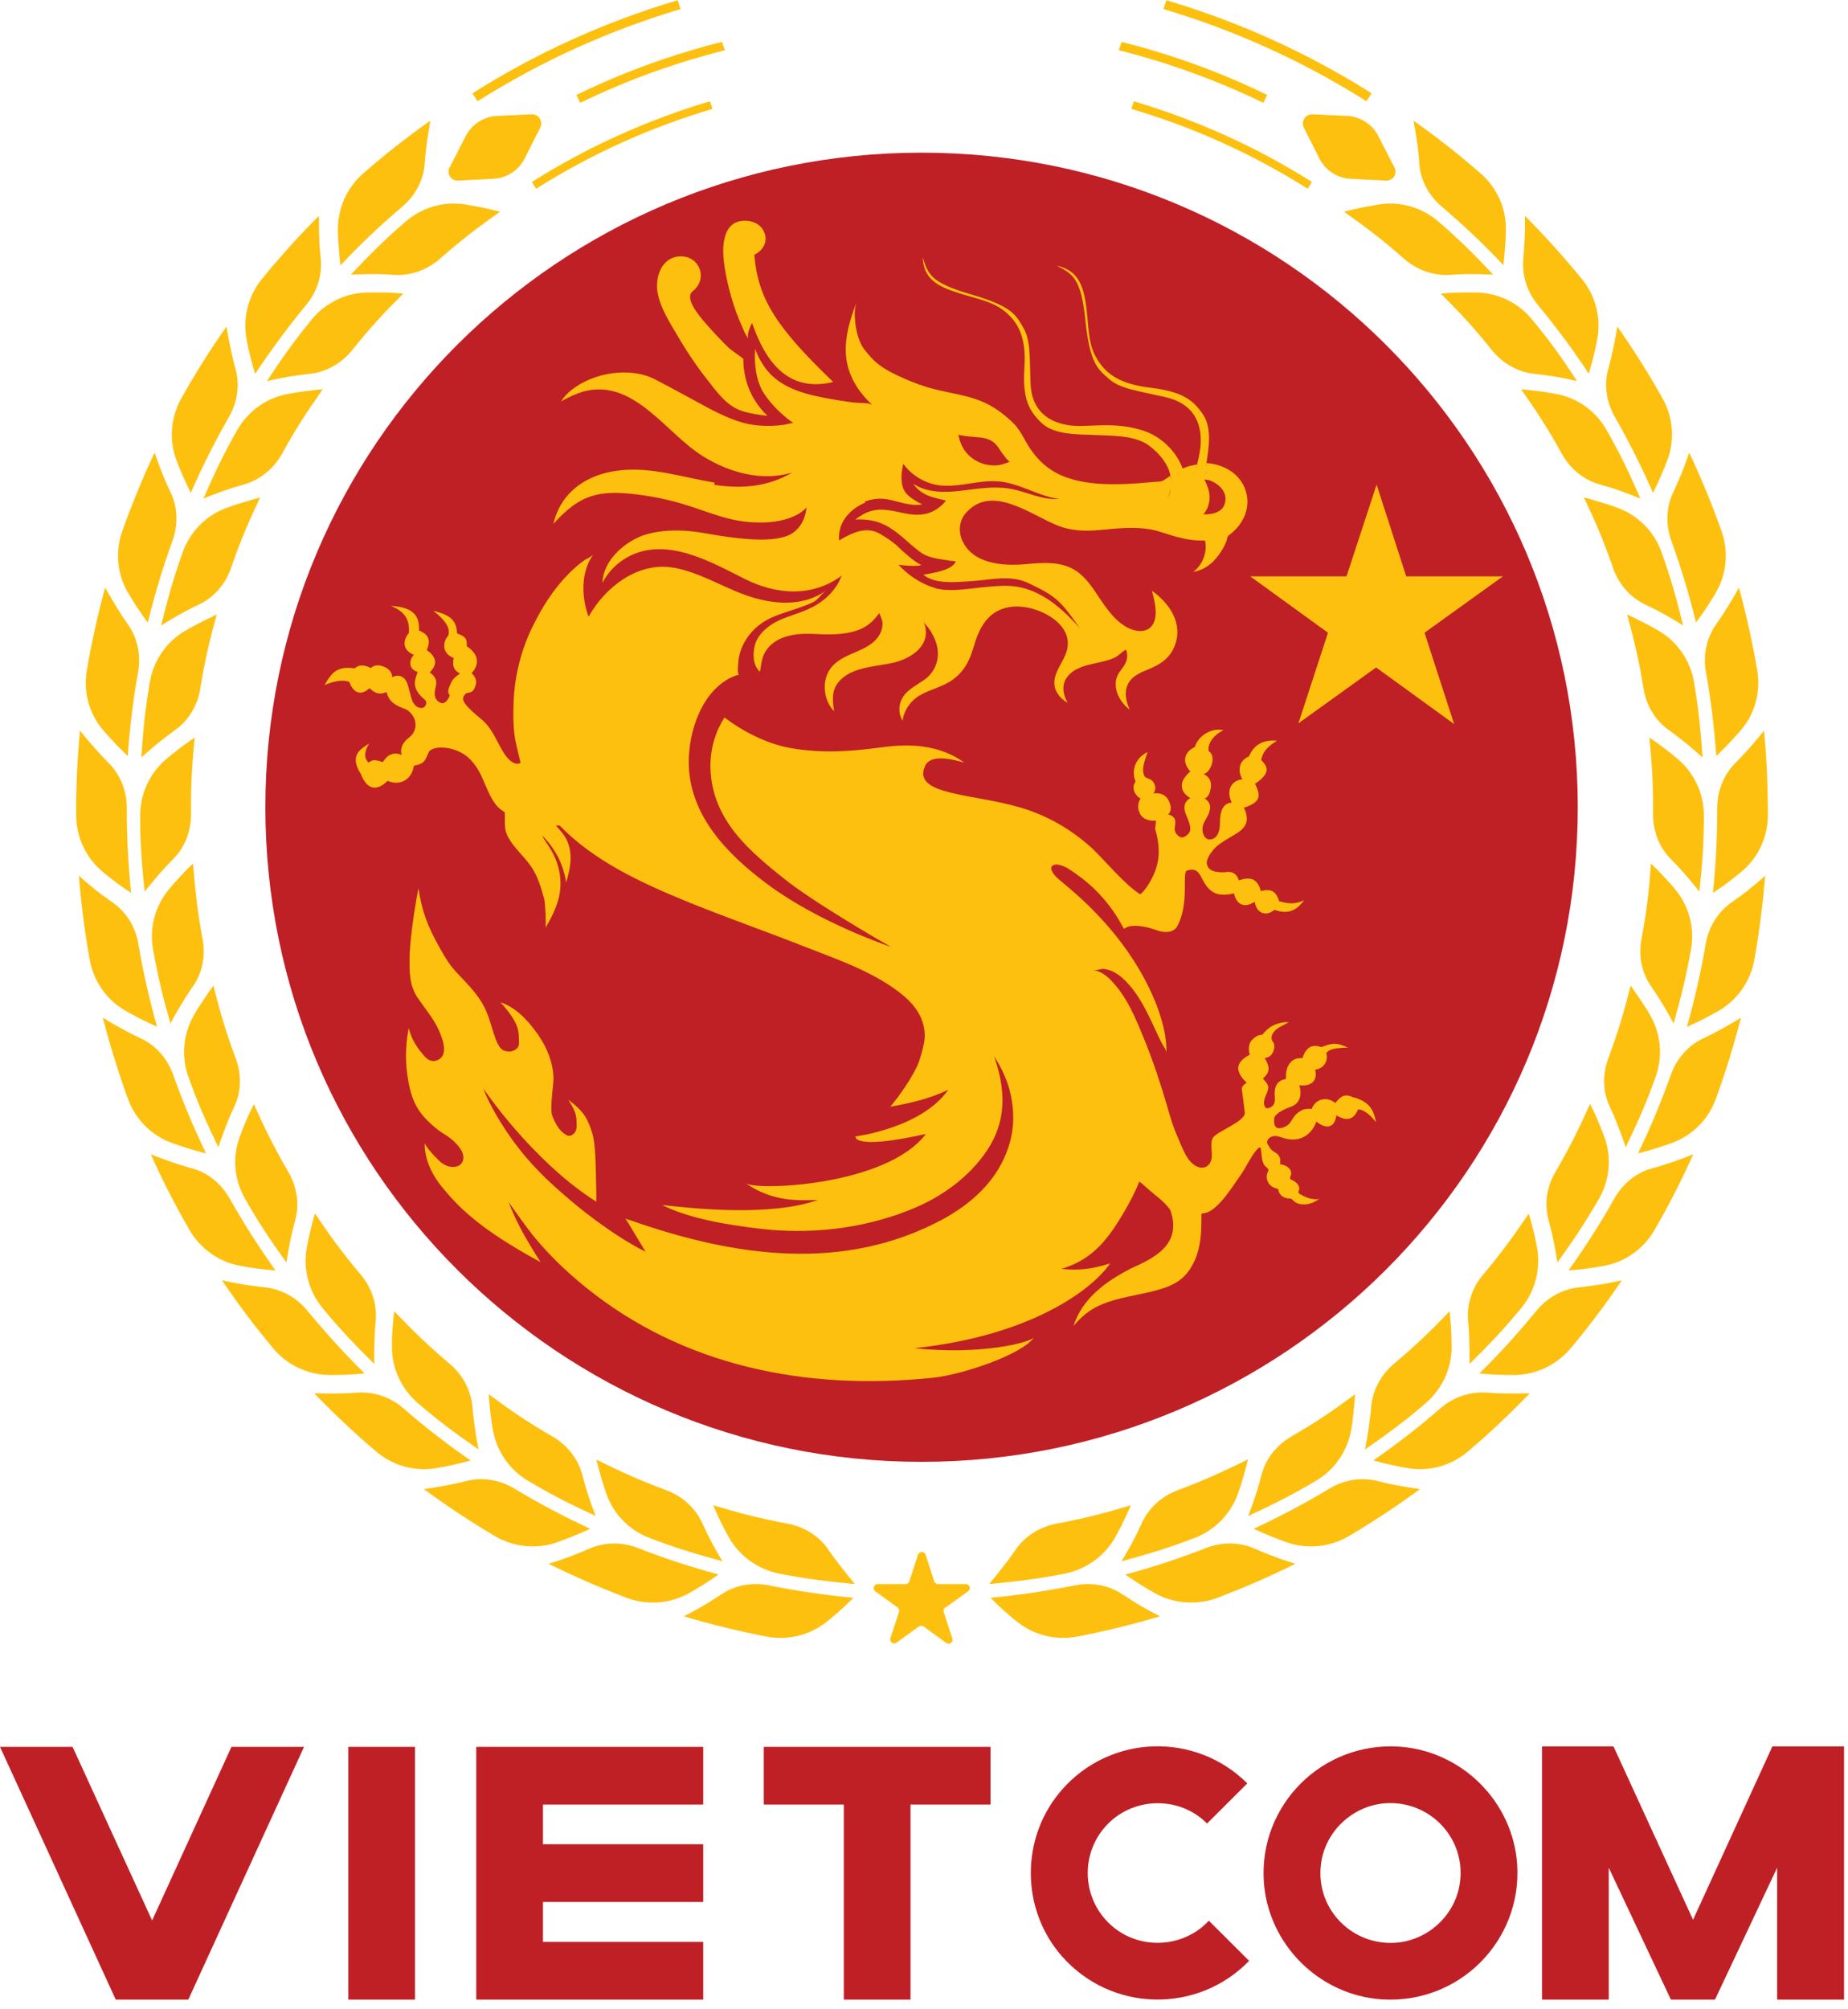 <svg width="92" height="100" viewBox="0 0 92 100" fill="none" xmlns="http://www.w3.org/2000/svg">
<g clip-path="url(#clip0_840_975)">
<path fill-rule="evenodd" clip-rule="evenodd" d="M13.211 40.176C13.211 22.187 27.84 7.598 45.879 7.598C63.918 7.598 78.547 22.187 78.547 40.176C78.547 58.165 63.918 72.754 45.879 72.754C27.84 72.754 13.211 58.165 13.211 40.176Z" fill="#BF2025"/>
<path fill-rule="evenodd" clip-rule="evenodd" d="M67.418 54.641C66.923 54.383 66.743 54.574 66.472 54.9C66.349 54.787 66.079 54.63 65.741 54.742C65.403 54.855 65.302 55.191 65.302 55.191C65.302 55.191 64.965 55.146 64.762 55.281C64.222 55.595 64.391 55.932 63.884 56.111C63.378 56.291 63.423 55.82 63.434 55.651C63.457 55.494 63.738 55.27 64.244 55.09C64.627 54.956 64.762 54.664 64.74 54.327C64.74 54.226 64.717 54.125 64.683 54.013C65.415 54.092 65.584 53.654 65.471 53.239C65.606 53.216 65.73 53.171 65.809 53.104C66.067 52.913 66.09 52.588 66.022 52.419C66.124 52.285 66.259 52.15 67.103 52.139C66.596 51.914 66.382 51.869 65.786 52.116C65.359 51.959 65.021 52.083 64.841 52.666C64.301 52.61 64.008 53.037 64.019 53.598C64.019 53.631 64.019 53.665 64.019 53.699C63.502 53.788 63.423 54.17 63.468 54.641C63.468 54.675 63.468 54.697 63.468 54.72C63.468 55.113 63.142 55.158 63.063 55.158C63.04 55.158 63.018 55.135 62.995 55.113C62.928 55.034 62.871 54.832 63.029 54.495C63.232 54.047 63.13 53.979 62.871 53.676C63.31 53.306 63.153 53.014 62.962 52.655C63.423 52.621 63.524 52.038 63.378 51.858C63.378 51.858 63.367 51.836 63.355 51.836C63.243 51.656 63.322 51.465 63.434 51.342C63.502 51.252 63.547 51.207 63.727 51.106C63.828 51.05 63.963 50.983 64.166 50.871C64.053 50.871 63.941 50.871 63.839 50.893C63.479 50.949 63.232 51.106 63.074 51.252C62.916 51.387 62.849 51.499 62.849 51.499C62.849 51.499 62.602 51.465 62.331 51.757C62.061 52.038 62.219 52.498 62.219 52.498C62.219 52.498 61.69 52.722 61.645 53.115C61.611 53.508 62.073 53.889 62.073 53.889C62.073 53.889 61.791 54.024 61.825 54.226C61.847 54.417 61.949 55.146 61.971 55.371C62.016 55.797 60.643 56.291 60.407 56.594C60.205 56.852 60.373 57.346 60.317 57.649C60.238 58.12 59.811 58.255 59.417 57.952C59.012 57.638 58.832 57.043 58.629 56.594C58.404 56.089 58.246 55.562 58.1 55.034C57.785 53.957 57.414 52.835 56.986 51.78C56.57 50.758 56.142 49.681 55.377 48.862C55.118 48.581 54.803 48.323 54.432 48.289C54.589 48.312 54.781 48.211 54.949 48.222C55.377 48.267 55.76 48.536 56.052 48.839C56.896 49.703 57.312 50.871 57.841 51.926C57.92 52.083 58.078 52.24 58.066 52.431C58.1 51.555 57.819 50.613 57.492 49.805C56.671 47.829 55.332 46.101 53.757 44.665C53.475 44.407 53.183 44.16 52.89 43.913C52.687 43.745 52.462 43.576 52.361 43.329C52.339 43.284 52.327 43.228 52.339 43.183C52.361 43.038 52.564 43.004 52.71 43.038C53.036 43.105 53.306 43.307 53.576 43.498C55.332 44.721 55.917 46.258 55.962 46.225C56.379 45.888 57.391 46.225 57.538 46.281C58.089 46.483 58.415 46.359 58.573 46.157C59.248 45.001 58.82 43.441 59.09 43.329C59.462 43.195 59.664 43.352 59.822 43.688C60.227 44.519 60.666 44.631 61.442 44.463C61.487 44.811 61.803 45.316 62.466 44.878C62.534 45.405 62.995 45.663 63.445 45.282C64.087 45.506 64.503 45.361 64.92 44.811C64.503 44.979 64.256 45.013 63.682 44.855C63.547 44.452 63.367 44.182 62.77 44.35C62.579 43.655 62.185 43.655 61.667 43.812C61.634 43.644 61.476 43.363 61.105 43.397C60.902 43.419 60.745 43.419 60.621 43.397C60.328 43.363 60.205 43.273 60.114 43.105C60.025 42.925 60.114 42.701 60.272 42.465C60.351 42.353 60.441 42.241 60.553 42.14C60.88 41.837 61.521 41.545 61.769 41.332C62.016 41.107 62.219 40.827 61.926 40.198C62.725 39.94 62.804 39.648 62.478 39.009C63.299 38.459 63.097 38.145 62.782 37.819C62.883 37.46 62.962 37.258 63.569 36.865C62.86 36.798 62.41 37.09 62.174 37.651C61.769 37.808 61.555 38.246 61.847 38.784C61.814 38.784 61.78 38.784 61.746 38.807C61.69 38.807 61.634 38.829 61.589 38.852C61.172 39.042 61.105 39.514 61.319 39.94C60.913 39.985 60.733 40.299 60.733 40.961C60.733 41.623 60.43 41.792 60.193 41.781C59.957 41.758 59.811 41.422 59.878 41.13C59.934 40.838 60.193 40.614 60.238 40.254C60.295 39.907 59.968 39.738 59.968 39.738C59.968 39.738 60.114 39.716 60.216 39.469C60.238 39.39 60.261 39.3 60.283 39.177C60.34 38.661 59.912 38.526 59.912 38.526C59.912 38.526 60.16 38.492 60.306 38.1C60.317 38.077 60.328 38.055 60.328 38.021C60.475 37.55 60.171 37.382 60.171 37.382C60.171 37.382 60.025 36.809 60.902 36.338C60.34 36.214 59.664 36.585 59.484 37.179C59.394 37.213 59.327 37.269 59.259 37.314C58.967 37.55 58.91 37.898 59.136 38.234C59.169 38.291 59.214 38.347 59.259 38.403C59.136 38.504 59.057 38.582 58.989 38.683C58.865 38.852 58.82 39.009 58.843 39.166C58.843 39.267 58.888 39.357 58.944 39.446C59.023 39.559 59.136 39.648 59.259 39.716C58.854 39.963 58.944 40.322 59.068 40.602C59.09 40.647 59.102 40.692 59.124 40.737C59.225 40.984 59.338 41.298 59.169 41.489C59.169 41.489 59.169 41.489 59.147 41.511C58.91 41.736 58.764 41.736 58.573 41.511C58.393 41.298 58.539 41.107 58.505 40.849C58.471 40.58 58.145 40.535 58.145 40.535C58.145 40.535 58.426 40.355 58.19 39.862C57.954 39.368 57.414 39.491 57.414 39.491C57.414 39.491 57.616 39.289 57.447 38.975C57.267 38.661 57.02 38.807 56.952 38.571C56.874 38.335 56.874 38.156 57.132 37.426C56.367 37.808 56.367 38.549 56.536 38.897C56.266 39.256 56.592 39.671 56.784 39.738C56.66 39.918 56.592 40.209 56.761 40.513C56.93 40.827 57.358 40.872 57.549 40.838C57.549 40.961 57.504 41.253 57.504 41.253C57.504 41.253 57.808 42.129 57.628 42.937C57.47 43.7 56.941 44.407 56.761 44.508C55.973 44.014 54.949 42.757 54.33 42.185C53.318 41.276 52.181 40.614 50.864 40.209C48.434 39.48 45.407 39.592 46.048 38.133C46.329 37.483 47.477 37.808 48.006 37.954C46.701 37.011 45.159 37.022 43.921 37.191C42.368 37.393 41.029 37.505 39.454 37.247C38.171 37.045 36.922 36.36 36.066 35.709C35.661 36.349 35.346 37.191 35.369 38.223C35.436 40.86 37.439 42.443 38.981 43.688C40.467 44.9 44.124 46.999 44.349 47.122C44.135 47.055 40.703 45.877 38.171 43.98C36.157 42.476 34.255 40.513 34.288 37.842C34.311 36.394 34.896 34.576 36.235 33.802C36.415 33.701 36.595 33.622 36.798 33.577C36.674 33.577 36.764 32.792 36.787 32.713C36.933 31.939 37.451 31.277 38.126 30.884C38.632 30.592 39.206 30.457 39.758 30.255C40.005 30.166 40.275 30.076 40.511 29.952C40.748 29.818 40.894 29.56 41.108 29.402C40.061 30.143 38.745 30.098 37.563 29.762C36.337 29.414 35.245 28.695 34.007 28.359C33.838 28.314 33.658 28.269 33.489 28.247C31.734 27.966 30.114 29.234 29.303 30.693C29.303 30.693 28.583 28.965 29.54 27.584C29.461 27.708 29.191 27.809 29.067 27.899C28.009 28.673 27.199 29.829 26.614 30.985C25.972 32.219 25.612 33.6 25.567 34.991C25.545 35.687 25.545 36.45 25.714 37.112C25.781 37.393 25.849 37.684 25.916 37.965C25.646 38.122 25.286 37.853 25.005 37.348C24.667 36.764 24.476 36.226 23.981 35.81C23.024 35.025 22.957 34.812 23.125 34.587C23.294 34.352 23.53 34.654 23.688 34.06C23.778 33.757 23.474 33.499 23.474 33.499C23.474 33.499 24.217 32.825 23.238 32.163C23.238 31.826 23.238 31.703 22.754 31.523C22.72 30.895 22.461 30.614 21.572 30.401C22.214 30.895 22.428 31.288 22.315 31.636C22.068 31.894 21.944 32.5 22.585 32.747C22.506 33.162 22.596 33.364 22.9 33.521C22.54 33.779 22.518 33.835 22.371 34.172C22.236 34.497 22.394 34.598 22.394 34.598C22.394 34.598 22.214 35.148 21.887 34.958C21.561 34.767 21.629 34.441 21.696 34.15C21.775 33.858 21.64 33.633 21.392 33.465C21.595 33.263 21.944 32.837 21.246 32.354C21.449 31.871 21.359 31.591 20.863 31.378C20.863 30.828 20.785 30.233 19.468 30.154C20.154 30.457 20.391 30.794 20.357 31.501C20.031 31.883 20.042 32.365 20.605 32.59C20.335 32.881 20.346 33.308 20.796 33.443C20.65 33.858 20.458 34.239 21.134 34.812C21.325 34.98 21.156 35.193 21.055 35.227C20.953 35.249 20.616 35.272 20.458 34.677C20.301 34.082 20.278 33.835 20.02 33.689C19.749 33.544 19.524 33.712 19.524 33.712C19.524 33.712 19.558 33.364 19.119 33.184C18.669 32.994 18.455 33.252 18.455 33.252C18.455 33.252 17.994 32.949 17.656 33.263C16.914 33.173 16.587 33.319 16.16 34.093C17.037 33.723 17.398 33.947 17.398 33.947C17.398 33.947 17.679 34.89 18.399 34.251C18.77 34.61 19.029 34.531 19.243 34.441C19.322 34.688 19.378 35.014 20.166 35.283C20.436 35.384 20.931 35.923 20.548 36.517C20.402 36.731 20.211 36.753 20.042 37.078C19.884 37.404 20.02 37.584 20.02 37.584C20.02 37.584 19.446 37.258 19.063 37.931C18.703 37.819 18.59 37.774 18.354 37.954C18.118 37.752 18.118 37.415 18.377 37.011C17.949 37.269 17.375 37.595 17.96 38.515C18.174 39.054 18.568 39.559 19.299 38.863C19.896 39.121 20.492 38.829 20.605 38.111C21.156 37.999 21.156 37.853 21.336 37.449C21.516 37.045 22.833 37.112 23.474 37.864C24.104 38.56 24.161 39.379 24.701 40.064C24.802 40.198 24.948 40.31 25.128 40.423C25.151 40.748 25.106 41.163 25.185 41.388C25.387 42.039 26.051 42.555 26.434 43.116C26.771 43.599 26.918 44.137 27.087 44.71C27.143 44.878 27.199 46.056 27.154 46.18C27.435 45.708 27.683 45.215 27.818 44.687C27.942 44.182 27.93 43.666 27.795 43.161C27.683 42.734 27.492 42.364 27.244 42.005C27.165 41.882 27.064 41.736 26.985 41.59C27.008 41.612 27.03 41.623 27.053 41.646C27.39 41.994 27.672 42.398 27.874 42.847C28.009 43.15 28.099 43.464 28.167 43.801C28.167 43.846 28.189 43.89 28.178 43.935C28.392 43.262 28.538 42.499 28.223 41.825C28.099 41.556 27.886 41.321 27.672 41.085C27.739 41.085 27.795 41.085 27.863 41.085C29.551 42.836 31.892 43.924 34.165 44.855C36.089 45.641 38.058 46.326 39.994 47.089C41.682 47.751 43.629 48.402 45.024 49.591C45.62 50.108 46.048 50.758 46.037 51.578C46.037 51.993 45.744 52.857 45.744 52.857C45.744 52.857 45.429 53.732 44.326 55.079C45.407 54.888 46.318 54.664 47.207 54.237C45.879 56.145 42.593 56.56 42.593 56.56C42.593 56.56 42.402 57.256 46.093 56.437C44.124 59.041 37.608 59.276 37.113 58.883C38.508 59.837 39.724 59.736 40.714 59.725C38.295 60.567 34.469 60.14 32.961 59.972C34.334 60.657 36.224 60.959 37.732 61.139C40.241 61.453 42.852 61.173 45.204 60.252C46.656 59.691 47.995 58.794 48.94 57.537C49.975 56.156 50.212 54.641 49.492 52.576C50.313 53.833 50.403 54.843 50.437 55.382C50.482 56.19 50.302 56.998 49.942 57.739C49.323 59.029 48.22 59.972 46.982 60.657C41.986 63.372 36.494 62.531 31.363 60.724C31.318 60.713 31.149 60.679 31.126 60.634C31.16 60.69 31.194 60.746 31.239 60.802C32.128 62.284 32.139 62.295 32.139 62.295C32.139 62.295 31.295 61.913 29.967 60.959C29.27 60.466 28.448 59.815 27.537 58.984C27.053 58.547 26.625 58.098 26.242 57.66C25.702 57.032 25.286 56.437 24.971 55.932C24.375 54.989 24.104 54.305 24.059 54.17C24.116 54.26 24.465 54.754 25.027 55.461C25.804 56.426 26.997 57.761 28.437 58.917C28.842 59.231 29.247 59.534 29.686 59.804C29.686 59.669 29.686 59.523 29.686 59.4C29.652 57.952 29.663 56.953 29.472 56.358C29.258 55.708 29.112 55.348 28.291 54.731C28.639 55.303 28.718 55.438 28.707 56.089C28.684 56.448 28.381 56.594 28.223 56.504C28.077 56.414 27.773 56.269 27.492 55.528C27.39 55.247 27.492 54.417 27.548 53.822C27.593 53.239 27.379 52.374 26.839 51.578C26.816 51.544 26.805 51.522 26.783 51.488C26.209 50.669 25.601 50.108 24.915 49.883C25.905 50.972 25.826 51.353 25.837 51.926C25.837 52.038 25.792 52.139 25.714 52.195C25.601 52.296 25.421 52.352 25.286 52.33C25.072 52.307 24.881 52.273 24.667 51.69C24.645 51.611 24.611 51.533 24.577 51.432C24.318 50.613 24.228 50.063 23.441 49.165C22.653 48.267 22.518 48.312 21.887 47.167C21.246 46.034 21.01 45.316 20.83 44.216C20.56 45.607 20.391 47.055 20.391 47.695C20.391 48.323 20.357 49.019 20.807 49.681C21.257 50.332 21.696 50.826 21.955 51.533C22.214 52.229 22.101 52.532 21.91 52.689C21.707 52.835 21.404 52.902 21.111 52.543C20.807 52.195 20.492 51.768 20.346 51.162C20.245 51.712 20.121 52.599 20.312 53.71C20.492 54.81 20.807 55.337 21.449 55.932C22.09 56.527 22.259 56.426 22.754 56.964C23.249 57.503 23.08 57.918 22.799 58.031C22.518 58.143 22.135 58.053 21.843 57.75C21.55 57.458 21.359 57.267 21.145 56.919C21.134 57.189 21.179 58.053 21.978 59.041C22.776 60.028 23.834 61.15 26.906 62.811C26.738 62.542 26.569 62.273 26.422 62.026C25.972 61.285 25.624 60.612 25.32 59.826C25.691 60.342 26.074 60.903 26.535 61.487C27.188 62.284 28.009 63.137 29.146 64.057C33.996 67.985 40.118 69.23 46.453 68.568C47.927 68.411 50.864 67.424 51.483 66.559C51.303 66.806 48.861 67.457 45.519 67.098C51.36 66.481 54.409 64.147 55.264 62.879C54.319 63.181 53.644 63.238 52.834 63.148C53.948 62.834 54.702 62.172 55.276 61.375C55.557 61.016 56.379 59.714 56.716 58.805C56.885 58.917 57.177 59.209 57.515 59.478C57.931 59.804 58.202 60.107 58.269 60.241C58.865 61.958 57.414 62.632 56.311 63.125C55.051 63.776 53.903 64.596 53.441 65.987C54.105 65.224 54.623 64.955 55.489 64.697C56.345 64.45 57.358 64.349 58.19 64.012C58.809 63.754 59.203 63.35 59.473 62.733C59.811 61.981 59.811 61.218 59.811 60.432C59.822 60.41 59.833 60.398 59.844 60.387H59.878C60.52 60.365 61.217 59.276 61.78 58.457C61.96 58.199 62.095 57.918 62.264 57.649C62.32 57.559 62.725 56.897 62.77 57.178C62.815 57.447 62.793 57.761 62.95 57.997C63.007 58.087 63.164 58.132 63.142 58.255C63.142 58.289 63.119 58.311 63.108 58.345C63.029 58.513 63.052 58.704 63.142 58.861C63.254 59.052 63.423 59.119 63.626 59.175C63.626 59.175 63.626 59.175 63.637 59.175C63.637 59.175 63.637 59.186 63.637 59.198C63.67 59.478 63.929 59.658 64.211 59.647C64.323 59.647 64.391 59.781 64.492 59.837C64.605 59.905 64.728 59.938 64.852 59.938C65.156 59.961 65.46 59.837 65.696 59.647C65.595 59.725 65.325 59.669 65.212 59.647C65.032 59.602 64.863 59.512 64.706 59.422C64.683 59.411 64.661 59.4 64.65 59.377C64.616 59.332 64.683 59.209 64.683 59.153C64.683 58.984 64.537 58.85 64.402 58.771C64.346 58.737 64.233 58.704 64.222 58.648C64.211 58.592 64.289 58.457 64.278 58.401C64.278 58.311 64.256 58.244 64.199 58.176C64.087 58.031 63.896 57.963 63.715 57.941C63.749 57.941 63.738 57.66 63.715 57.627C63.682 57.514 63.603 57.425 63.502 57.368C63.209 57.211 63.164 57.02 63.085 56.897C63.074 56.875 63.074 56.841 63.085 56.796C63.119 56.65 63.344 56.437 63.761 56.594C64.672 56.931 65.28 56.504 65.538 55.82C66.157 56.325 66.484 55.966 66.529 55.505C67.227 55.943 67.485 55.505 67.609 55.214C67.8 55.214 68.104 55.348 68.498 55.842C68.363 54.989 67.924 54.787 67.395 54.608L67.418 54.641ZM70.918 31.49L72.392 36.035L68.509 33.218L64.638 36.001L66.112 31.49L62.241 28.684H67.035L68.532 24.117L70.006 28.684H74.822L70.918 31.49ZM43.044 24.97C43.437 24.813 43.854 24.779 44.27 24.869C44.81 24.981 45.362 25.205 45.913 25.104C45.913 25.104 45.677 24.992 45.44 24.835C45.373 24.79 45.305 24.734 45.238 24.678C45.114 24.577 45.024 24.453 44.968 24.308C44.822 23.937 44.878 23.466 44.968 23.084C45.384 23.657 46.037 24.049 46.734 24.15C47.725 24.285 48.715 23.87 49.717 23.96C50.774 24.049 51.708 24.712 52.755 24.835C52.17 24.88 51.618 24.7 51.056 24.521C50.763 24.431 50.482 24.352 50.189 24.308C49.424 24.195 48.636 24.33 47.871 24.42C47.05 24.521 46.161 24.532 45.474 24.083C45.632 24.341 45.902 24.532 46.183 24.655C46.476 24.779 46.791 24.835 47.095 24.914C46.836 25.239 46.487 25.486 46.071 25.576C45.665 25.666 45.238 25.598 44.844 25.508C43.932 25.306 43.381 25.239 42.582 25.856C43.437 25.811 44.011 26.047 44.495 26.395C44.799 26.608 45.069 26.855 45.35 27.102C45.992 27.652 46.116 27.73 47.106 27.876C47.162 27.876 47.23 27.899 47.308 27.91C47.398 27.91 47.489 27.932 47.59 27.944C47.398 28.28 47.016 28.426 45.969 28.606C46.543 29.066 47.466 28.987 48.389 28.92C49.323 28.864 50.302 28.583 51.224 29.032C52.035 29.425 52.417 29.627 52.845 30.076C53.014 30.255 53.194 30.48 53.408 30.772C53.509 30.929 53.633 31.086 53.768 31.277C53.633 31.119 53.486 30.962 53.329 30.805C53.07 30.536 52.777 30.278 52.462 30.031C51.978 29.672 51.427 29.369 50.808 29.234C50.38 29.133 49.863 29.144 49.345 29.189C48.783 29.234 48.197 29.324 47.657 29.358C47.455 29.369 47.252 29.369 47.072 29.358C46.96 29.358 46.847 29.335 46.746 29.313C46.701 29.313 46.667 29.313 46.622 29.29C46.588 29.29 46.566 29.268 46.532 29.257C45.98 29.099 45.519 28.797 45.204 28.55C44.945 28.336 44.776 28.157 44.731 28.112C44.754 28.112 44.788 28.112 44.844 28.123C45.08 28.146 45.598 28.202 45.868 28.123C45.564 27.977 45.193 27.663 44.855 27.349C44.709 27.203 44.596 27.102 44.461 27.001C44.304 26.878 44.124 26.754 43.82 26.575C43.302 26.283 42.796 26.339 42.042 26.743C41.952 26.788 41.862 26.844 41.772 26.9C41.772 26.833 41.761 26.754 41.772 26.687C41.783 25.912 42.38 25.295 43.077 25.015L43.044 24.97ZM47.871 21.67C47.871 21.67 47.725 21.648 47.714 21.637C47.747 21.827 47.804 22.018 47.894 22.198C48.197 22.815 48.85 23.174 49.525 23.163C49.795 23.163 50.043 23.073 50.291 22.972C50.223 22.995 50.111 22.826 50.065 22.781C49.975 22.669 49.885 22.546 49.807 22.433C49.728 22.31 49.649 22.187 49.536 22.074C49.267 21.816 48.895 21.771 48.535 21.749C48.31 21.726 48.074 21.715 47.86 21.67H47.871ZM58.28 24.341C58.28 24.341 58.28 24.364 58.28 24.375C58.258 24.543 58.19 24.689 58.111 24.813C58.19 24.667 58.246 24.51 58.28 24.341ZM58.291 24.094C58.291 24.094 58.291 24.038 58.291 24.016C58.291 24.038 58.291 24.072 58.291 24.094ZM58.978 24.442C58.978 24.442 58.978 24.431 58.978 24.42C58.978 24.42 58.978 24.431 58.978 24.442ZM58.865 24.79C58.865 24.79 58.888 24.723 58.899 24.689C58.899 24.712 58.888 24.745 58.877 24.768C58.877 24.768 58.877 24.768 58.877 24.779L58.865 24.79ZM58.438 24.824C58.438 24.824 58.449 24.824 58.46 24.824C58.46 24.824 58.449 24.824 58.438 24.824ZM58.066 24.902C58.134 24.88 58.202 24.869 58.28 24.857C58.213 24.869 58.134 24.88 58.066 24.902ZM59.946 23.634C59.811 23.702 59.676 23.758 59.541 23.825L59.946 23.634ZM60.013 23.556C60.013 23.556 60.013 23.556 60.013 23.567C60.013 23.533 60.025 23.5 60.036 23.455C60.036 23.488 60.036 23.522 60.025 23.556H60.013ZM60.137 23.881C60.632 24.027 61.139 24.465 60.981 25.037C60.959 25.116 60.925 25.194 60.88 25.262C60.655 25.564 60.227 25.609 59.878 25.598C59.957 25.598 60.058 25.374 60.092 25.318C60.148 25.194 60.182 25.071 60.205 24.936C60.261 24.554 60.126 24.184 59.946 23.847C59.946 23.87 60.103 23.881 60.137 23.892V23.881ZM35.56 24.128C36.91 24.341 38.238 24.229 39.431 23.522C37.923 23.971 36.314 23.522 35.009 22.714C33.152 21.581 31.576 18.82 29.056 19.482C28.718 19.583 28.347 19.74 27.93 19.976C28.066 19.762 28.257 19.561 28.459 19.403C29.551 18.539 31.374 18.236 32.623 18.887C33.489 19.336 34.334 19.807 35.189 20.267C35.999 20.694 36.854 21.109 37.777 21.177C38.193 21.21 38.61 21.199 39.026 21.143C39.094 21.143 39.454 21.019 39.51 21.064C39.51 21.064 38.632 20.492 38.036 19.583C37.934 19.437 37.867 19.28 37.8 19.112C37.507 18.315 37.586 17.451 37.597 17.361C37.709 17.698 37.878 18.012 38.081 18.292C38.891 19.415 40.298 19.673 41.581 19.897C41.918 19.953 42.267 20.009 42.605 20.043C42.83 20.066 43.28 20.021 43.449 20.178C42.773 19.549 42.402 18.921 42.222 18.292C41.929 17.226 42.222 16.149 42.638 15.049C42.627 15.105 42.605 15.173 42.582 15.274C42.492 15.644 42.582 16.845 43.055 17.428C43.494 17.956 43.752 18.292 45.047 18.854C45.182 18.91 45.328 18.977 45.485 19.033C47.173 19.718 48.422 19.482 49.795 20.503C50.009 20.66 50.178 20.806 50.313 20.93C50.38 20.997 50.448 21.064 50.516 21.132C50.853 21.502 51.022 21.951 51.303 22.355C51.585 22.77 51.934 23.129 52.35 23.399C53.025 23.836 53.846 24.005 54.645 24.072C55.591 24.139 56.547 24.072 57.492 23.982C57.628 23.971 57.808 23.982 57.931 23.904C57.965 23.881 58.269 23.69 58.258 23.668C58.28 23.746 58.291 23.836 58.303 23.926C58.303 23.836 58.291 23.746 58.269 23.668C58.145 23.084 57.74 22.579 57.2 22.175C56.468 21.637 55.287 21.693 54.454 21.648C53.621 21.614 52.462 21.648 51.832 21.031C51.202 20.413 50.898 19.819 50.999 18.281C51.101 16.755 50.673 16.026 49.998 15.476C49.312 14.926 48.377 14.836 47.342 14.454C46.307 14.084 45.98 13.59 45.935 12.805C46.206 13.646 46.307 14.062 48.355 14.656C50.414 15.251 50.583 15.7 50.943 16.306C51.303 16.912 51.258 17.731 51.303 19.089C51.36 20.458 52.215 20.997 53.149 21.154C54.083 21.322 55.287 20.941 56.817 21.401C57.841 21.704 58.584 22.512 58.877 23.32C59 23.264 59.124 23.219 59.248 23.185C59.293 23.185 59.586 23.118 59.586 23.107C59.529 23.354 59.484 23.589 59.428 23.836C59.473 23.578 59.541 23.342 59.597 23.107C59.698 22.703 59.777 22.332 59.777 21.985C59.799 21.019 59.406 20.077 58.01 19.762C56.626 19.448 55.771 19.347 55.231 18.876C54.679 18.393 54.263 18.135 54.038 15.981C53.824 13.826 53.408 13.646 52.609 13.22C53.408 13.411 53.835 13.837 54.026 14.937C54.218 16.037 54.117 16.991 54.555 17.765C54.994 18.55 55.658 19.1 57.234 19.291C58.82 19.482 59.383 19.875 59.889 20.627C60.34 21.3 60.182 22.265 60.058 23.062C60.058 23.129 60.036 23.185 60.025 23.241C60.036 23.174 60.047 23.118 60.058 23.051C60.081 23.051 60.092 23.051 60.114 23.051C60.801 23.107 61.476 23.443 61.825 24.016C61.96 24.218 62.039 24.453 62.084 24.712C62.196 25.497 61.78 26.204 61.161 26.653C61.093 26.709 61.082 26.844 61.06 26.922C61.015 27.035 60.97 27.147 60.902 27.259C60.767 27.506 60.61 27.73 60.407 27.932C60.137 28.202 59.788 28.404 59.406 28.46C59.878 28.112 60.114 27.472 59.991 26.9C59.518 26.922 59.045 26.844 58.584 26.72C58.145 26.608 57.729 26.429 57.29 26.35C56.446 26.204 55.658 26.294 54.814 26.372C54.049 26.451 53.318 26.429 52.609 26.137C51.303 25.609 49.356 24.072 48.085 25.531C47.758 25.901 47.702 26.429 47.894 26.878C48.411 28.078 49.942 28.179 51.056 28.078C51.9 28 52.845 27.921 53.576 28.415C54.297 28.898 54.679 29.784 55.219 30.435C55.568 30.873 56.018 31.288 56.581 31.389C56.829 31.434 57.121 31.389 57.29 31.209C57.718 30.772 57.481 29.907 57.346 29.402C58.235 30.031 58.922 31.052 58.471 32.163C58.235 32.758 57.763 33.072 57.177 33.308C56.784 33.465 56.322 33.656 56.142 34.071C55.962 34.475 56.063 34.935 56.243 35.317C55.804 35.002 55.467 34.419 55.557 33.869C55.613 33.51 55.861 33.33 56.018 33.027C56.131 32.825 56.153 32.533 56.052 32.331C55.85 32.432 55.692 32.646 55.456 32.747C55.231 32.848 54.994 32.904 54.747 32.96C54.274 33.072 53.757 33.151 53.363 33.454C52.834 33.88 52.845 34.419 53.149 34.98C52.62 34.666 52.35 34.172 52.564 33.566C52.732 33.095 53.081 32.691 53.149 32.197C53.261 31.366 52.564 30.772 51.877 30.469C51.168 30.154 50.291 30.042 49.593 30.446C49.143 30.704 48.861 31.142 48.67 31.613C48.501 32.029 48.411 32.489 48.209 32.893C48.04 33.252 47.781 33.566 47.466 33.802C46.948 34.194 46.307 34.295 45.767 34.621C45.384 34.845 45.103 35.227 44.979 35.642C44.956 35.721 44.945 35.799 44.934 35.867C44.72 35.53 44.72 35.07 44.934 34.722C45.193 34.273 45.722 34.071 46.116 33.757C46.566 33.386 46.768 32.814 46.667 32.242C46.622 31.995 46.532 31.759 46.408 31.546C46.352 31.434 46.284 31.333 46.206 31.232C46.149 31.153 46.037 31.052 45.992 30.962C46.037 31.086 46.071 31.209 46.082 31.31C46.206 32.23 45.294 32.78 44.518 32.971C43.606 33.196 42.368 33.162 41.727 33.97C41.389 34.385 41.446 34.901 41.524 35.395C40.962 34.823 40.883 33.79 41.423 33.173C41.941 32.578 42.796 32.489 43.404 32.017C43.741 31.759 43.966 31.389 43.932 30.951C43.932 30.918 43.786 30.491 43.764 30.525C43.482 30.906 43.19 31.187 42.728 31.355C41.997 31.625 41.175 31.58 40.399 31.546C39.656 31.512 38.745 31.636 38.238 32.242C37.923 32.612 37.912 32.982 37.833 33.431C37.406 33.072 37.462 32.23 37.709 31.793C37.912 31.434 38.25 31.164 38.61 30.962C39.026 30.738 39.487 30.614 39.926 30.446C40.703 30.154 41.333 29.717 41.749 28.987C41.817 28.875 41.851 28.684 41.963 28.606C40.478 29.739 38.666 29.616 37.068 28.808C35.414 27.977 33.287 26.754 31.408 27.641C30.8 27.932 30.294 28.415 29.99 29.01C30.012 28.471 30.26 27.977 30.631 27.573C30.631 27.573 30.642 27.562 30.654 27.551C31.07 27.102 31.633 26.754 32.173 26.597C33.174 26.305 34.288 26.395 35.042 26.53C35.256 26.563 35.481 26.608 35.695 26.642C36.46 26.765 37.237 26.855 37.901 26.855C38.396 26.855 38.835 26.799 39.172 26.675C40.106 26.328 40.151 25.25 40.151 25.25C40.151 25.25 39.87 25.643 39.06 25.856C38.79 25.935 38.452 25.991 38.036 26.002C37.923 26.002 37.811 26.002 37.687 26.002C35.796 25.968 34.795 25.104 32.342 24.7C31.374 24.543 30.631 24.487 30.024 24.566C29.078 24.689 28.403 25.138 27.548 26.07C27.829 24.914 28.538 24.229 29.337 23.836C29.832 23.589 30.361 23.466 30.867 23.41C32.465 23.23 34.018 23.769 35.571 24.016L35.56 24.128ZM36.697 15.644C36.809 15.958 36.944 16.261 37.079 16.564C37.124 16.654 37.214 16.777 37.237 16.867C37.192 16.598 37.338 16.261 37.439 16.07C37.901 17.372 38.88 19.65 41.479 19.011C38.632 16.272 37.732 14.87 37.552 12.681C38.025 12.446 38.272 11.963 38.002 11.469C37.777 11.032 37.181 10.908 36.742 11.032C36.404 11.133 36.213 11.402 36.111 11.716C35.898 12.401 36.044 13.186 36.179 13.871C36.303 14.466 36.472 15.06 36.685 15.633L36.697 15.644ZM33.771 16.777C34.21 17.529 34.705 18.259 35.245 18.943C35.706 19.527 36.179 20.2 36.922 20.447C37.327 20.582 37.777 20.649 38.205 20.694C37.293 19.819 37.012 18.786 37.001 17.855C37.001 17.843 36.37 17.395 36.292 17.327C36.202 17.238 36.111 17.148 36.022 17.058C35.74 16.766 35.459 16.474 35.2 16.171C34.964 15.902 34.007 14.87 34.491 14.488C35.267 13.871 34.829 12.715 33.838 12.76C32.938 12.805 32.6 13.792 32.736 14.555C32.871 15.341 33.377 16.104 33.771 16.777Z" fill="#FEC00F"/>
<path fill-rule="evenodd" clip-rule="evenodd" d="M47.072 80.004L48.197 79.196C48.355 79.084 48.276 78.837 48.085 78.837H46.701C46.611 78.837 46.543 78.781 46.509 78.702L46.082 77.378C46.026 77.198 45.767 77.198 45.699 77.378L45.272 78.702C45.249 78.781 45.17 78.837 45.08 78.837H43.696C43.505 78.837 43.426 79.084 43.572 79.196L44.686 80.004C44.754 80.06 44.788 80.15 44.754 80.228L44.326 81.53C44.27 81.71 44.473 81.867 44.63 81.754L45.744 80.947C45.812 80.902 45.913 80.902 45.98 80.947L47.106 81.766C47.263 81.878 47.477 81.732 47.41 81.541L46.982 80.228C46.959 80.15 46.982 80.06 47.061 80.004H47.072Z" fill="#FEC00F"/>
<path fill-rule="evenodd" clip-rule="evenodd" d="M42.492 79.521C41.074 79.386 39.679 79.184 38.295 78.903C37.473 78.735 36.607 78.881 35.909 79.352C35.729 79.465 35.549 79.588 35.369 79.7C34.941 79.969 34.491 80.216 34.041 80.441C35.391 80.845 36.764 81.181 38.16 81.451C39.229 81.653 40.331 81.383 41.175 80.699C41.378 80.542 41.569 80.374 41.761 80.205C42.008 79.992 42.245 79.756 42.481 79.521H42.492Z" fill="#FEC00F"/>
<path fill-rule="evenodd" clip-rule="evenodd" d="M35.515 74.92C36.877 75.324 37.822 75.571 39.206 75.829C40.028 75.986 40.77 76.435 41.243 77.131C41.367 77.31 41.491 77.479 41.614 77.647C41.918 78.051 42.233 78.444 42.56 78.837C41.153 78.702 40.185 78.59 38.801 78.32C37.732 78.107 36.809 77.445 36.28 76.502C36.157 76.278 36.033 76.053 35.92 75.818C35.774 75.526 35.639 75.223 35.504 74.92H35.515Z" fill="#FEC00F"/>
<path fill-rule="evenodd" clip-rule="evenodd" d="M35.785 78.365C34.412 77.995 33.073 77.557 31.756 77.041C30.98 76.738 30.102 76.738 29.337 77.074C29.146 77.164 28.943 77.243 28.752 77.321C28.279 77.512 27.807 77.68 27.311 77.826C28.572 78.455 29.866 79.016 31.194 79.521C32.207 79.902 33.343 79.824 34.288 79.296C34.514 79.173 34.739 79.038 34.952 78.903C35.234 78.735 35.504 78.544 35.785 78.354V78.365Z" fill="#FEC00F"/>
<path fill-rule="evenodd" clip-rule="evenodd" d="M29.686 72.642C30.958 73.27 31.847 73.674 33.175 74.168C33.962 74.46 34.615 75.043 34.964 75.806C35.054 75.997 35.144 76.188 35.234 76.379C35.459 76.828 35.706 77.276 35.965 77.703C34.604 77.332 33.67 77.052 32.342 76.547C31.329 76.165 30.53 75.346 30.181 74.325C30.091 74.078 30.024 73.842 29.945 73.596C29.855 73.281 29.765 72.956 29.686 72.642Z" fill="#FEC00F"/>
<path fill-rule="evenodd" clip-rule="evenodd" d="M29.359 76.076C28.077 75.481 26.828 74.819 25.612 74.089C24.892 73.651 24.037 73.506 23.215 73.708C23.013 73.764 22.799 73.809 22.596 73.853C22.101 73.954 21.595 74.044 21.1 74.112C22.236 74.942 23.418 75.728 24.633 76.446C25.567 76.996 26.704 77.119 27.728 76.76C27.975 76.67 28.212 76.581 28.448 76.491C28.752 76.367 29.056 76.233 29.359 76.098V76.076Z" fill="#FEC00F"/>
<path fill-rule="evenodd" clip-rule="evenodd" d="M24.34 69.399C25.477 70.241 26.287 70.79 27.514 71.498C28.234 71.924 28.785 72.597 28.988 73.405C29.044 73.607 29.1 73.809 29.157 74.011C29.303 74.494 29.472 74.976 29.652 75.448C28.369 74.853 27.491 74.415 26.287 73.697C25.353 73.147 24.712 72.204 24.532 71.138C24.487 70.88 24.453 70.633 24.419 70.375C24.385 70.05 24.352 69.713 24.329 69.388L24.34 69.399Z" fill="#FEC00F"/>
<path fill-rule="evenodd" clip-rule="evenodd" d="M23.429 72.686C22.259 71.879 21.145 71.014 20.087 70.094C19.457 69.544 18.635 69.252 17.791 69.309C17.578 69.32 17.364 69.342 17.161 69.342C16.655 69.365 16.148 69.353 15.642 69.342C16.621 70.352 17.645 71.329 18.726 72.238C19.547 72.945 20.65 73.248 21.719 73.068C21.978 73.023 22.225 72.978 22.473 72.922C22.799 72.855 23.114 72.776 23.441 72.686H23.429Z" fill="#FEC00F"/>
<path fill-rule="evenodd" clip-rule="evenodd" d="M19.625 65.258C20.604 66.279 21.313 66.964 22.382 67.873C23.024 68.411 23.44 69.174 23.519 70.005C23.53 70.218 23.553 70.431 23.587 70.633C23.643 71.138 23.722 71.632 23.823 72.137C22.664 71.329 21.876 70.757 20.807 69.837C19.985 69.129 19.502 68.097 19.513 67.02C19.513 66.762 19.513 66.504 19.535 66.257C19.558 65.931 19.58 65.594 19.625 65.269V65.258Z" fill="#FEC00F"/>
<path fill-rule="evenodd" clip-rule="evenodd" d="M18.163 68.366C17.15 67.367 16.205 66.323 15.305 65.235C14.776 64.584 14.01 64.157 13.178 64.068C12.964 64.045 12.75 64.023 12.547 63.989C12.052 63.922 11.546 63.832 11.051 63.72C11.838 64.887 12.682 66.009 13.594 67.098C14.28 67.928 15.316 68.422 16.396 68.433C16.655 68.433 16.914 68.433 17.161 68.422C17.488 68.411 17.825 68.388 18.151 68.355L18.163 68.366Z" fill="#FEC00F"/>
<path fill-rule="evenodd" clip-rule="evenodd" d="M15.687 60.398C16.474 61.577 17.06 62.362 17.96 63.44C18.5 64.079 18.781 64.91 18.703 65.74C18.68 65.954 18.669 66.167 18.657 66.369C18.635 66.874 18.624 67.379 18.635 67.884C17.634 66.896 16.958 66.189 16.058 65.101C15.372 64.27 15.079 63.159 15.27 62.104C15.315 61.857 15.372 61.599 15.428 61.352C15.507 61.027 15.585 60.713 15.675 60.398H15.687Z" fill="#FEC00F"/>
<path fill-rule="evenodd" clip-rule="evenodd" d="M13.706 63.215C12.885 62.06 12.12 60.87 11.433 59.647C11.017 58.917 10.353 58.356 9.543 58.143C9.34 58.087 9.138 58.031 8.935 57.964C8.451 57.806 7.978 57.638 7.506 57.447C8.08 58.727 8.721 59.983 9.43 61.207C9.97 62.149 10.904 62.812 11.962 63.002C12.221 63.047 12.469 63.092 12.727 63.126C13.054 63.171 13.38 63.204 13.718 63.227L13.706 63.215Z" fill="#FEC00F"/>
<path fill-rule="evenodd" clip-rule="evenodd" d="M12.637 54.944C13.211 56.235 13.65 57.11 14.359 58.334C14.775 59.052 14.922 59.916 14.697 60.724C14.64 60.926 14.595 61.139 14.539 61.341C14.427 61.835 14.337 62.329 14.258 62.834C13.436 61.689 12.896 60.881 12.198 59.658C11.658 58.715 11.557 57.582 11.94 56.572C12.03 56.336 12.12 56.089 12.221 55.853C12.345 55.55 12.491 55.247 12.637 54.956V54.944Z" fill="#FEC00F"/>
<path fill-rule="evenodd" clip-rule="evenodd" d="M10.252 57.391C9.633 56.112 9.092 54.81 8.62 53.486C8.339 52.7 7.776 52.038 7.011 51.679C6.819 51.589 6.628 51.499 6.437 51.398C5.987 51.163 5.548 50.916 5.12 50.647C5.469 52.004 5.885 53.351 6.369 54.687C6.741 55.708 7.54 56.516 8.564 56.886C8.8 56.976 9.047 57.054 9.295 57.133C9.61 57.234 9.925 57.324 10.252 57.402V57.391Z" fill="#FEC00F"/>
<path fill-rule="evenodd" clip-rule="evenodd" d="M10.623 49.053C10.972 50.422 11.242 51.364 11.737 52.678C12.03 53.463 12.018 54.338 11.658 55.09C11.568 55.281 11.478 55.472 11.399 55.674C11.208 56.145 11.028 56.617 10.87 57.099C10.263 55.831 9.858 54.944 9.385 53.609C9.014 52.588 9.115 51.454 9.655 50.523C9.779 50.298 9.914 50.085 10.06 49.872C10.24 49.591 10.431 49.322 10.623 49.053Z" fill="#FEC00F"/>
<path fill-rule="evenodd" clip-rule="evenodd" d="M7.821 51.106C7.438 49.748 7.123 48.368 6.887 46.976C6.752 46.146 6.302 45.405 5.615 44.922C5.446 44.799 5.266 44.675 5.098 44.552C4.692 44.249 4.31 43.924 3.927 43.587C4.04 44.99 4.22 46.392 4.467 47.773C4.659 48.839 5.311 49.77 6.257 50.309C6.482 50.432 6.707 50.556 6.932 50.679C7.224 50.825 7.528 50.971 7.832 51.106H7.821Z" fill="#FEC00F"/>
<path fill-rule="evenodd" clip-rule="evenodd" d="M9.61 42.959C9.723 44.373 9.824 45.338 10.083 46.73C10.24 47.549 10.083 48.413 9.599 49.098C9.475 49.266 9.363 49.446 9.25 49.625C8.98 50.051 8.721 50.489 8.485 50.938C8.102 49.58 7.866 48.638 7.618 47.246C7.427 46.18 7.72 45.08 8.417 44.249C8.586 44.047 8.755 43.857 8.924 43.677C9.149 43.43 9.374 43.195 9.621 42.97L9.61 42.959Z" fill="#FEC00F"/>
<path fill-rule="evenodd" clip-rule="evenodd" d="M6.527 44.44C6.38 43.038 6.313 41.624 6.313 40.221C6.313 39.39 6.009 38.571 5.413 37.976C5.266 37.831 5.12 37.673 4.974 37.516C4.636 37.146 4.299 36.764 3.984 36.36C3.848 37.763 3.781 39.166 3.792 40.58C3.792 41.657 4.276 42.69 5.109 43.386C5.311 43.554 5.503 43.711 5.717 43.868C5.975 44.07 6.257 44.261 6.527 44.44Z" fill="#FEC00F"/>
<path fill-rule="evenodd" clip-rule="evenodd" d="M9.689 36.719C9.554 38.122 9.498 39.098 9.509 40.512C9.509 41.354 9.216 42.162 8.62 42.757C8.474 42.903 8.327 43.06 8.181 43.217C7.844 43.587 7.517 43.98 7.202 44.373C7.056 42.97 6.977 42.005 6.977 40.591C6.977 39.514 7.45 38.47 8.282 37.774C8.474 37.606 8.676 37.449 8.879 37.292C9.138 37.09 9.408 36.899 9.689 36.708V36.719Z" fill="#FEC00F"/>
<path fill-rule="evenodd" clip-rule="evenodd" d="M6.358 37.639C6.459 36.225 6.628 34.823 6.876 33.442C7.022 32.623 6.853 31.759 6.369 31.074C6.246 30.906 6.133 30.727 6.009 30.547C5.739 30.12 5.48 29.683 5.233 29.245C4.862 30.603 4.558 31.983 4.321 33.364C4.141 34.43 4.434 35.53 5.143 36.349C5.312 36.54 5.48 36.73 5.66 36.921C5.886 37.168 6.122 37.392 6.358 37.628V37.639Z" fill="#FEC00F"/>
<path fill-rule="evenodd" clip-rule="evenodd" d="M10.792 30.569C10.42 31.927 10.195 32.881 9.97 34.273C9.835 35.103 9.396 35.855 8.71 36.338C8.541 36.461 8.372 36.584 8.204 36.719C7.798 37.022 7.416 37.359 7.033 37.696C7.134 36.293 7.225 35.316 7.461 33.936C7.641 32.87 8.294 31.927 9.228 31.389C9.453 31.254 9.678 31.13 9.903 31.018C10.195 30.861 10.499 30.726 10.792 30.581V30.569Z" fill="#FEC00F"/>
<path fill-rule="evenodd" clip-rule="evenodd" d="M7.36 30.974C7.697 29.605 8.102 28.247 8.586 26.923C8.867 26.137 8.856 25.262 8.496 24.51C8.406 24.319 8.316 24.128 8.237 23.937C8.035 23.477 7.855 22.995 7.697 22.523C7.101 23.792 6.561 25.105 6.088 26.429C5.728 27.45 5.829 28.584 6.381 29.515C6.516 29.739 6.651 29.953 6.786 30.166C6.966 30.446 7.157 30.716 7.348 30.974H7.36Z" fill="#FEC00F"/>
<path fill-rule="evenodd" clip-rule="evenodd" d="M12.952 24.756C12.345 26.035 11.962 26.933 11.501 28.268C11.231 29.054 10.668 29.727 9.903 30.086C9.711 30.176 9.52 30.277 9.34 30.367C8.89 30.603 8.451 30.861 8.023 31.13C8.361 29.761 8.62 28.818 9.092 27.494C9.453 26.473 10.252 25.654 11.264 25.283C11.501 25.194 11.748 25.104 11.996 25.036C12.311 24.935 12.626 24.846 12.952 24.756Z" fill="#FEC00F"/>
<path fill-rule="evenodd" clip-rule="evenodd" d="M9.498 24.532C10.06 23.241 10.702 21.973 11.399 20.75C11.816 20.021 11.951 19.157 11.726 18.36C11.67 18.158 11.613 17.956 11.568 17.743C11.456 17.249 11.354 16.755 11.276 16.25C10.466 17.406 9.712 18.596 9.025 19.83C8.496 20.773 8.406 21.906 8.789 22.916C8.879 23.152 8.98 23.399 9.081 23.634C9.216 23.937 9.351 24.24 9.498 24.532Z" fill="#FEC00F"/>
<path fill-rule="evenodd" clip-rule="evenodd" d="M16.07 19.37C15.259 20.526 14.719 21.345 14.044 22.58C13.639 23.309 12.964 23.87 12.165 24.106C11.962 24.162 11.76 24.229 11.557 24.285C11.073 24.443 10.601 24.622 10.128 24.813C10.691 23.522 11.107 22.636 11.805 21.413C12.334 20.47 13.268 19.797 14.325 19.606C14.584 19.561 14.832 19.516 15.091 19.482C15.417 19.438 15.743 19.404 16.081 19.37H16.07Z" fill="#FEC00F"/>
<path fill-rule="evenodd" clip-rule="evenodd" d="M12.716 18.584C13.504 17.405 14.337 16.272 15.237 15.183C15.777 14.544 16.047 13.713 15.968 12.883C15.946 12.669 15.934 12.456 15.912 12.254C15.878 11.749 15.878 11.244 15.878 10.739C14.877 11.738 13.943 12.782 13.042 13.882C12.356 14.723 12.075 15.823 12.277 16.889C12.322 17.136 12.379 17.394 12.435 17.641C12.514 17.955 12.604 18.281 12.694 18.595L12.716 18.584Z" fill="#FEC00F"/>
<path fill-rule="evenodd" clip-rule="evenodd" d="M20.076 14.612C19.074 15.611 18.41 16.329 17.532 17.429C17.004 18.079 16.25 18.517 15.417 18.607C15.203 18.629 14.989 18.652 14.787 18.686C14.28 18.753 13.785 18.854 13.29 18.966C14.066 17.788 14.629 16.991 15.518 15.902C16.205 15.061 17.229 14.567 18.32 14.556C18.579 14.556 18.838 14.556 19.085 14.556C19.412 14.556 19.749 14.589 20.076 14.612Z" fill="#FEC00F"/>
<path fill-rule="evenodd" clip-rule="evenodd" d="M16.959 13.197C17.926 12.165 18.95 11.2 20.031 10.28C20.672 9.741 21.088 8.967 21.145 8.136C21.156 7.923 21.178 7.71 21.201 7.508C21.257 7.003 21.336 6.509 21.426 6.004C20.278 6.812 19.164 7.687 18.095 8.619C17.274 9.326 16.812 10.369 16.823 11.447C16.823 11.705 16.835 11.963 16.857 12.21C16.88 12.535 16.913 12.872 16.947 13.197H16.959Z" fill="#FEC00F"/>
<path fill-rule="evenodd" clip-rule="evenodd" d="M24.892 10.538C23.733 11.357 22.956 11.952 21.899 12.883C21.268 13.433 20.447 13.736 19.614 13.68C19.4 13.669 19.187 13.657 18.984 13.646C18.478 13.635 17.971 13.646 17.465 13.669C18.433 12.647 19.119 11.952 20.188 11.031C21.01 10.324 22.101 9.999 23.181 10.178C23.44 10.223 23.688 10.268 23.935 10.313C24.262 10.38 24.577 10.459 24.903 10.538H24.892Z" fill="#FEC00F"/>
<path fill-rule="evenodd" clip-rule="evenodd" d="M36.089 2.502C35.537 2.637 34.997 2.794 34.446 2.951C32.544 3.523 30.687 4.242 28.887 5.117L28.695 4.724C30.518 3.838 32.386 3.108 34.311 2.536C34.851 2.367 35.391 2.222 35.942 2.087L36.089 2.502Z" fill="#FEC00F"/>
<path fill-rule="evenodd" clip-rule="evenodd" d="M35.47 5.421C32.386 6.33 29.427 7.665 26.692 9.393L26.479 9.057C29.247 7.306 32.229 5.971 35.346 5.039L35.47 5.421Z" fill="#FEC00F"/>
<path fill-rule="evenodd" clip-rule="evenodd" d="M33.895 0.448C30.338 1.503 26.94 3.041 23.778 5.038L23.519 4.646C26.704 2.626 30.147 1.077 33.737 0.011L33.883 0.46L33.895 0.448Z" fill="#FEC00F"/>
<path fill-rule="evenodd" clip-rule="evenodd" d="M22.382 8.338L23.181 6.778C23.485 6.183 24.082 5.802 24.746 5.768L26.467 5.69C26.816 5.678 27.052 6.038 26.895 6.352L26.119 7.889C25.815 8.484 25.23 8.866 24.554 8.899L22.81 8.989C22.461 9.011 22.214 8.641 22.382 8.327V8.338Z" fill="#FEC00F"/>
<path fill-rule="evenodd" clip-rule="evenodd" d="M49.3 79.521C50.718 79.386 52.114 79.184 53.498 78.903C54.319 78.735 55.186 78.881 55.883 79.352C56.063 79.465 56.243 79.588 56.423 79.7C56.851 79.969 57.301 80.216 57.751 80.441C56.401 80.845 55.028 81.181 53.633 81.451C52.564 81.653 51.461 81.383 50.617 80.699C50.414 80.542 50.223 80.374 50.032 80.205C49.784 79.992 49.548 79.756 49.312 79.521H49.3Z" fill="#FEC00F"/>
<path fill-rule="evenodd" clip-rule="evenodd" d="M56.288 74.92C54.926 75.324 53.981 75.571 52.597 75.829C51.776 75.986 51.033 76.435 50.56 77.131C50.437 77.31 50.313 77.479 50.189 77.647C49.885 78.051 49.57 78.444 49.244 78.837C50.65 78.702 51.618 78.59 53.002 78.32C54.071 78.107 54.994 77.445 55.523 76.502C55.647 76.278 55.77 76.053 55.883 75.818C56.029 75.526 56.164 75.223 56.299 74.92H56.288Z" fill="#FEC00F"/>
<path fill-rule="evenodd" clip-rule="evenodd" d="M56.018 78.365C57.391 77.995 58.73 77.557 60.047 77.041C60.823 76.738 61.701 76.738 62.466 77.074C62.657 77.164 62.86 77.243 63.051 77.321C63.524 77.512 63.997 77.68 64.492 77.826C63.231 78.455 61.937 79.016 60.609 79.521C59.597 79.902 58.46 79.824 57.504 79.296C57.278 79.173 57.053 79.038 56.84 78.903C56.558 78.735 56.288 78.544 56.007 78.354L56.018 78.365Z" fill="#FEC00F"/>
<path fill-rule="evenodd" clip-rule="evenodd" d="M62.106 72.642C60.835 73.27 59.946 73.674 58.629 74.168C57.841 74.46 57.189 75.043 56.84 75.806C56.75 75.997 56.66 76.188 56.57 76.379C56.345 76.828 56.097 77.276 55.838 77.703C57.2 77.332 58.134 77.052 59.462 76.547C60.475 76.165 61.274 75.346 61.634 74.325C61.724 74.078 61.803 73.842 61.87 73.596C61.96 73.281 62.05 72.956 62.129 72.642H62.106Z" fill="#FEC00F"/>
<path fill-rule="evenodd" clip-rule="evenodd" d="M62.433 76.076C63.715 75.481 64.965 74.819 66.18 74.089C66.9 73.651 67.755 73.506 68.577 73.708C68.779 73.764 68.993 73.809 69.196 73.853C69.691 73.954 70.197 74.044 70.692 74.112C69.556 74.942 68.374 75.728 67.159 76.446C66.225 76.996 65.088 77.119 64.064 76.76C63.817 76.67 63.58 76.581 63.344 76.491C63.04 76.367 62.736 76.233 62.433 76.098V76.076Z" fill="#FEC00F"/>
<path fill-rule="evenodd" clip-rule="evenodd" d="M67.452 69.399C66.315 70.241 65.505 70.79 64.278 71.498C63.558 71.924 63.007 72.597 62.804 73.405C62.748 73.607 62.691 73.809 62.635 74.011C62.489 74.494 62.32 74.976 62.14 75.448C63.423 74.853 64.301 74.415 65.516 73.697C66.45 73.147 67.091 72.204 67.272 71.138C67.317 70.88 67.35 70.633 67.373 70.375C67.407 70.05 67.44 69.713 67.463 69.388L67.452 69.399Z" fill="#FEC00F"/>
<path fill-rule="evenodd" clip-rule="evenodd" d="M68.363 72.686C69.533 71.879 70.647 71.014 71.705 70.094C72.335 69.544 73.157 69.252 74.001 69.309C74.214 69.32 74.428 69.342 74.642 69.342C75.148 69.365 75.655 69.353 76.161 69.342C75.182 70.352 74.158 71.329 73.078 72.238C72.256 72.945 71.154 73.248 70.085 73.068C69.837 73.023 69.578 72.978 69.331 72.922C69.004 72.855 68.689 72.776 68.363 72.686Z" fill="#FEC00F"/>
<path fill-rule="evenodd" clip-rule="evenodd" d="M72.167 65.258C71.188 66.279 70.479 66.964 69.398 67.873C68.757 68.411 68.341 69.174 68.262 70.005C68.251 70.218 68.228 70.431 68.194 70.633C68.138 71.138 68.048 71.632 67.958 72.137C69.117 71.329 69.905 70.757 70.974 69.837C71.795 69.129 72.279 68.097 72.268 67.02C72.268 66.762 72.257 66.504 72.246 66.257C72.234 65.931 72.2 65.594 72.167 65.269V65.258Z" fill="#FEC00F"/>
<path fill-rule="evenodd" clip-rule="evenodd" d="M73.641 68.366C74.653 67.367 75.599 66.323 76.488 65.235C77.017 64.584 77.782 64.157 78.615 64.068C78.828 64.045 79.042 64.023 79.245 63.989C79.751 63.922 80.246 63.832 80.741 63.72C79.954 64.887 79.11 66.009 78.198 67.098C77.501 67.928 76.476 68.422 75.396 68.433C75.137 68.433 74.879 68.433 74.631 68.422C74.305 68.411 73.967 68.388 73.641 68.355V68.366Z" fill="#FEC00F"/>
<path fill-rule="evenodd" clip-rule="evenodd" d="M76.105 60.398C75.317 61.577 74.732 62.362 73.832 63.44C73.292 64.079 73.01 64.91 73.089 65.74C73.112 65.954 73.123 66.167 73.134 66.369C73.157 66.874 73.168 67.379 73.157 67.884C74.158 66.896 74.834 66.189 75.734 65.101C76.42 64.27 76.713 63.159 76.521 62.104C76.476 61.857 76.42 61.599 76.364 61.352C76.285 61.027 76.206 60.713 76.105 60.398Z" fill="#FEC00F"/>
<path fill-rule="evenodd" clip-rule="evenodd" d="M78.097 63.215C78.918 62.06 79.683 60.87 80.37 59.647C80.786 58.917 81.45 58.356 82.26 58.143C82.463 58.087 82.665 58.031 82.868 57.964C83.352 57.806 83.825 57.638 84.297 57.447C83.723 58.727 83.082 59.983 82.373 61.207C81.833 62.149 80.91 62.812 79.841 63.002C79.593 63.047 79.335 63.092 79.076 63.126C78.749 63.171 78.423 63.204 78.085 63.227L78.097 63.215Z" fill="#FEC00F"/>
<path fill-rule="evenodd" clip-rule="evenodd" d="M79.155 54.944C78.581 56.235 78.142 57.11 77.433 58.334C77.005 59.052 76.87 59.916 77.095 60.724C77.152 60.926 77.197 61.139 77.253 61.341C77.365 61.835 77.456 62.329 77.534 62.834C78.356 61.689 78.896 60.881 79.605 59.658C80.145 58.715 80.246 57.582 79.864 56.572C79.774 56.336 79.684 56.089 79.582 55.853C79.459 55.55 79.312 55.247 79.166 54.956L79.155 54.944Z" fill="#FEC00F"/>
<path fill-rule="evenodd" clip-rule="evenodd" d="M81.552 57.391C82.171 56.112 82.711 54.81 83.183 53.486C83.465 52.7 84.028 52.038 84.793 51.679C84.984 51.589 85.175 51.499 85.355 51.398C85.805 51.163 86.244 50.916 86.672 50.647C86.323 52.004 85.907 53.351 85.423 54.687C85.052 55.708 84.252 56.516 83.228 56.886C82.981 56.976 82.745 57.054 82.497 57.133C82.182 57.234 81.867 57.324 81.54 57.402L81.552 57.391Z" fill="#FEC00F"/>
<path fill-rule="evenodd" clip-rule="evenodd" d="M81.18 49.053C80.832 50.422 80.55 51.364 80.066 52.678C79.774 53.463 79.785 54.338 80.145 55.09C80.235 55.281 80.325 55.472 80.404 55.674C80.595 56.145 80.775 56.617 80.933 57.099C81.541 55.831 81.946 54.944 82.418 53.609C82.79 52.588 82.688 51.454 82.148 50.523C82.024 50.298 81.889 50.085 81.743 49.872C81.563 49.591 81.372 49.322 81.18 49.053Z" fill="#FEC00F"/>
<path fill-rule="evenodd" clip-rule="evenodd" d="M83.982 51.106C84.365 49.748 84.68 48.368 84.916 46.976C85.063 46.146 85.502 45.405 86.188 44.922C86.357 44.799 86.537 44.675 86.706 44.552C87.111 44.249 87.493 43.924 87.876 43.587C87.763 44.99 87.583 46.392 87.336 47.773C87.145 48.839 86.492 49.77 85.558 50.309C85.333 50.432 85.108 50.556 84.883 50.679C84.59 50.825 84.286 50.971 83.982 51.106Z" fill="#FEC00F"/>
<path fill-rule="evenodd" clip-rule="evenodd" d="M82.193 42.959C82.092 44.373 81.979 45.338 81.721 46.73C81.563 47.549 81.721 48.413 82.204 49.098C82.328 49.266 82.441 49.446 82.553 49.625C82.823 50.051 83.082 50.489 83.319 50.938C83.701 49.58 83.937 48.638 84.185 47.246C84.376 46.18 84.084 45.08 83.386 44.249C83.217 44.047 83.048 43.857 82.88 43.677C82.654 43.43 82.418 43.195 82.182 42.97L82.193 42.959Z" fill="#FEC00F"/>
<path fill-rule="evenodd" clip-rule="evenodd" d="M85.276 44.44C85.423 43.038 85.49 41.624 85.49 40.221C85.49 39.39 85.794 38.571 86.39 37.976C86.537 37.831 86.683 37.673 86.829 37.516C87.178 37.146 87.504 36.764 87.82 36.36C87.955 37.763 88.011 39.166 88.011 40.58C88.011 41.657 87.527 42.69 86.694 43.386C86.492 43.554 86.289 43.711 86.087 43.868C85.828 44.07 85.546 44.261 85.276 44.44Z" fill="#FEC00F"/>
<path fill-rule="evenodd" clip-rule="evenodd" d="M82.114 36.719C82.249 38.122 82.306 39.098 82.294 40.512C82.294 41.354 82.587 42.162 83.183 42.757C83.33 42.903 83.476 43.06 83.622 43.217C83.96 43.587 84.286 43.98 84.601 44.373C84.748 42.97 84.826 42.005 84.826 40.591C84.826 39.514 84.354 38.47 83.521 37.774C83.318 37.606 83.127 37.449 82.924 37.292C82.666 37.09 82.396 36.899 82.114 36.708V36.719Z" fill="#FEC00F"/>
<path fill-rule="evenodd" clip-rule="evenodd" d="M85.445 37.639C85.344 36.225 85.175 34.823 84.927 33.442C84.781 32.623 84.95 31.759 85.434 31.074C85.558 30.906 85.67 30.727 85.794 30.547C86.064 30.12 86.334 29.683 86.57 29.245C86.942 30.603 87.246 31.983 87.482 33.364C87.662 34.43 87.369 35.53 86.66 36.349C86.492 36.54 86.323 36.73 86.143 36.921C85.918 37.168 85.681 37.392 85.445 37.628V37.639Z" fill="#FEC00F"/>
<path fill-rule="evenodd" clip-rule="evenodd" d="M81.001 30.569C81.372 31.927 81.597 32.881 81.822 34.273C81.957 35.103 82.396 35.855 83.082 36.338C83.251 36.461 83.431 36.584 83.589 36.719C83.994 37.022 84.376 37.359 84.759 37.696C84.658 36.293 84.568 35.316 84.331 33.936C84.151 32.87 83.499 31.927 82.565 31.389C82.34 31.254 82.115 31.13 81.889 31.018C81.597 30.861 81.304 30.726 81.001 30.581V30.569Z" fill="#FEC00F"/>
<path fill-rule="evenodd" clip-rule="evenodd" d="M84.432 30.974C84.095 29.605 83.69 28.247 83.206 26.923C82.924 26.137 82.936 25.262 83.296 24.51C83.386 24.319 83.476 24.128 83.555 23.937C83.757 23.477 83.937 22.995 84.095 22.523C84.691 23.792 85.231 25.105 85.704 26.429C86.064 27.45 85.963 28.584 85.411 29.515C85.276 29.739 85.141 29.953 85.006 30.166C84.826 30.446 84.635 30.716 84.432 30.974Z" fill="#FEC00F"/>
<path fill-rule="evenodd" clip-rule="evenodd" d="M78.851 24.756C79.459 26.035 79.841 26.933 80.303 28.268C80.573 29.054 81.147 29.727 81.901 30.086C82.092 30.176 82.283 30.277 82.475 30.367C82.925 30.603 83.364 30.861 83.791 31.13C83.454 29.761 83.195 28.818 82.722 27.494C82.362 26.473 81.563 25.654 80.55 25.283C80.314 25.194 80.066 25.104 79.819 25.036C79.504 24.935 79.189 24.846 78.862 24.756H78.851Z" fill="#FEC00F"/>
<path fill-rule="evenodd" clip-rule="evenodd" d="M82.294 24.532C81.731 23.241 81.09 21.973 80.392 20.75C79.976 20.021 79.841 19.157 80.066 18.36C80.122 18.158 80.179 17.956 80.224 17.743C80.336 17.249 80.437 16.755 80.516 16.25C81.326 17.406 82.08 18.596 82.767 19.83C83.296 20.773 83.386 21.906 83.003 22.916C82.913 23.152 82.812 23.399 82.71 23.634C82.576 23.937 82.441 24.24 82.294 24.532Z" fill="#FEC00F"/>
<path fill-rule="evenodd" clip-rule="evenodd" d="M75.723 19.37C76.533 20.526 77.073 21.345 77.748 22.58C78.153 23.309 78.817 23.87 79.627 24.106C79.83 24.162 80.033 24.229 80.235 24.285C80.719 24.443 81.192 24.622 81.664 24.813C81.102 23.522 80.685 22.636 79.988 21.413C79.459 20.47 78.536 19.797 77.467 19.606C77.208 19.561 76.96 19.516 76.702 19.482C76.375 19.438 76.049 19.404 75.711 19.37H75.723Z" fill="#FEC00F"/>
<path fill-rule="evenodd" clip-rule="evenodd" d="M79.087 18.584C78.311 17.405 77.467 16.272 76.566 15.183C76.037 14.544 75.756 13.713 75.835 12.883C75.857 12.669 75.869 12.456 75.88 12.254C75.914 11.749 75.925 11.244 75.914 10.739C76.904 11.738 77.849 12.782 78.749 13.882C79.436 14.723 79.717 15.823 79.515 16.889C79.47 17.136 79.413 17.394 79.357 17.641C79.278 17.955 79.188 18.281 79.098 18.595L79.087 18.584Z" fill="#FEC00F"/>
<path fill-rule="evenodd" clip-rule="evenodd" d="M71.728 14.612C72.729 15.611 73.393 16.329 74.271 17.429C74.8 18.079 75.554 18.517 76.386 18.607C76.6 18.629 76.814 18.652 77.017 18.686C77.523 18.753 78.018 18.854 78.513 18.966C77.737 17.788 77.174 16.991 76.274 15.902C75.587 15.061 74.563 14.567 73.472 14.556C73.213 14.556 72.954 14.556 72.707 14.556C72.38 14.556 72.043 14.589 71.716 14.612H71.728Z" fill="#FEC00F"/>
<path fill-rule="evenodd" clip-rule="evenodd" d="M74.845 13.197C73.877 12.165 72.853 11.2 71.773 10.28C71.131 9.741 70.715 8.967 70.659 8.136C70.647 7.923 70.625 7.71 70.603 7.508C70.546 7.003 70.468 6.509 70.366 6.004C71.514 6.812 72.628 7.687 73.697 8.619C74.519 9.326 74.991 10.369 74.969 11.447C74.969 11.705 74.957 11.963 74.935 12.21C74.912 12.535 74.879 12.872 74.845 13.197Z" fill="#FEC00F"/>
<path fill-rule="evenodd" clip-rule="evenodd" d="M66.911 10.538C68.07 11.357 68.847 11.952 69.904 12.883C70.535 13.433 71.356 13.736 72.189 13.68C72.403 13.669 72.617 13.657 72.819 13.646C73.326 13.635 73.832 13.646 74.338 13.669C73.371 12.647 72.684 11.952 71.615 11.031C70.793 10.324 69.702 9.999 68.633 10.178C68.374 10.223 68.126 10.268 67.868 10.313C67.541 10.38 67.226 10.459 66.9 10.538H66.911Z" fill="#FEC00F"/>
<path fill-rule="evenodd" clip-rule="evenodd" d="M55.703 2.502C56.255 2.637 56.795 2.794 57.335 2.951C59.237 3.523 61.093 4.242 62.894 5.117L63.085 4.724C61.262 3.838 59.394 3.108 57.47 2.536C56.93 2.367 56.378 2.222 55.838 2.087L55.692 2.502H55.703Z" fill="#FEC00F"/>
<path fill-rule="evenodd" clip-rule="evenodd" d="M56.322 5.421C59.406 6.33 62.365 7.665 65.1 9.393L65.314 9.057C62.545 7.306 59.563 5.971 56.446 5.039L56.322 5.421Z" fill="#FEC00F"/>
<path fill-rule="evenodd" clip-rule="evenodd" d="M57.909 0.448C61.465 1.503 64.863 3.041 68.025 5.038L68.284 4.646C65.1 2.626 61.656 1.077 58.066 0.011L57.92 0.46L57.909 0.448Z" fill="#FEC00F"/>
<path fill-rule="evenodd" clip-rule="evenodd" d="M69.421 8.338L68.622 6.778C68.318 6.183 67.722 5.802 67.058 5.768L65.336 5.69C64.987 5.678 64.751 6.038 64.908 6.352L65.685 7.889C65.989 8.484 66.574 8.866 67.238 8.899L68.993 8.989C69.342 9.011 69.59 8.641 69.421 8.327V8.338Z" fill="#FEC00F"/>
<path fill-rule="evenodd" clip-rule="evenodd" d="M11.523 86.939L7.573 95.58L3.612 86.939H0L5.762 99.519H9.374L15.136 86.939H11.523Z" fill="#BF2025"/>
<path d="M20.661 86.939H17.341V99.519H20.661V86.939Z" fill="#BF2025"/>
<path fill-rule="evenodd" clip-rule="evenodd" d="M35.009 89.811V86.939H23.71V99.519H35.009V96.646H27.03V94.659H35.009V91.787H27.03V89.811H35.009Z" fill="#BF2025"/>
<path fill-rule="evenodd" clip-rule="evenodd" d="M49.311 86.939H45.328H42.008H38.024V89.811H42.008V99.519H45.328V89.811H49.311V86.939Z" fill="#BF2025"/>
<path fill-rule="evenodd" clip-rule="evenodd" d="M69.578 96.68C67.373 96.893 65.527 95.064 65.752 92.864C65.91 91.237 67.237 89.924 68.869 89.755C71.075 89.542 72.92 91.371 72.695 93.571C72.538 95.198 71.21 96.511 69.578 96.68ZM69.635 86.927C65.82 86.692 62.68 89.823 62.916 93.627C63.119 96.758 65.662 99.306 68.813 99.508C72.628 99.743 75.767 96.612 75.531 92.808C75.329 89.677 72.785 87.129 69.635 86.927Z" fill="#BF2025"/>
<path fill-rule="evenodd" clip-rule="evenodd" d="M88.236 86.916L84.286 95.546L80.325 86.916H76.769V99.519H78.333H79.785H80.089V92.954L83.183 99.519H85.378L88.472 92.954V99.519H88.776H90.239H91.803V86.916H88.236Z" fill="#BF2025"/>
<path fill-rule="evenodd" clip-rule="evenodd" d="M60.182 95.592C60.069 95.704 59.957 95.816 59.833 95.917C58.562 96.95 56.694 96.95 55.433 95.917C53.723 94.514 53.723 91.922 55.433 90.519C56.705 89.487 58.573 89.487 59.833 90.519C59.923 90.598 60.013 90.676 60.092 90.755L62.095 88.757C59.529 86.199 55.309 86.3 52.879 89.06C50.797 91.417 50.797 95.019 52.879 97.376C55.343 100.159 59.631 100.226 62.185 97.589L60.182 95.592Z" fill="#BF2025"/>
</g>
<defs>
<clipPath id="clip0_840_975">
<rect width="91.803" height="99.519" fill="white"/>
</clipPath>
</defs>
</svg>
